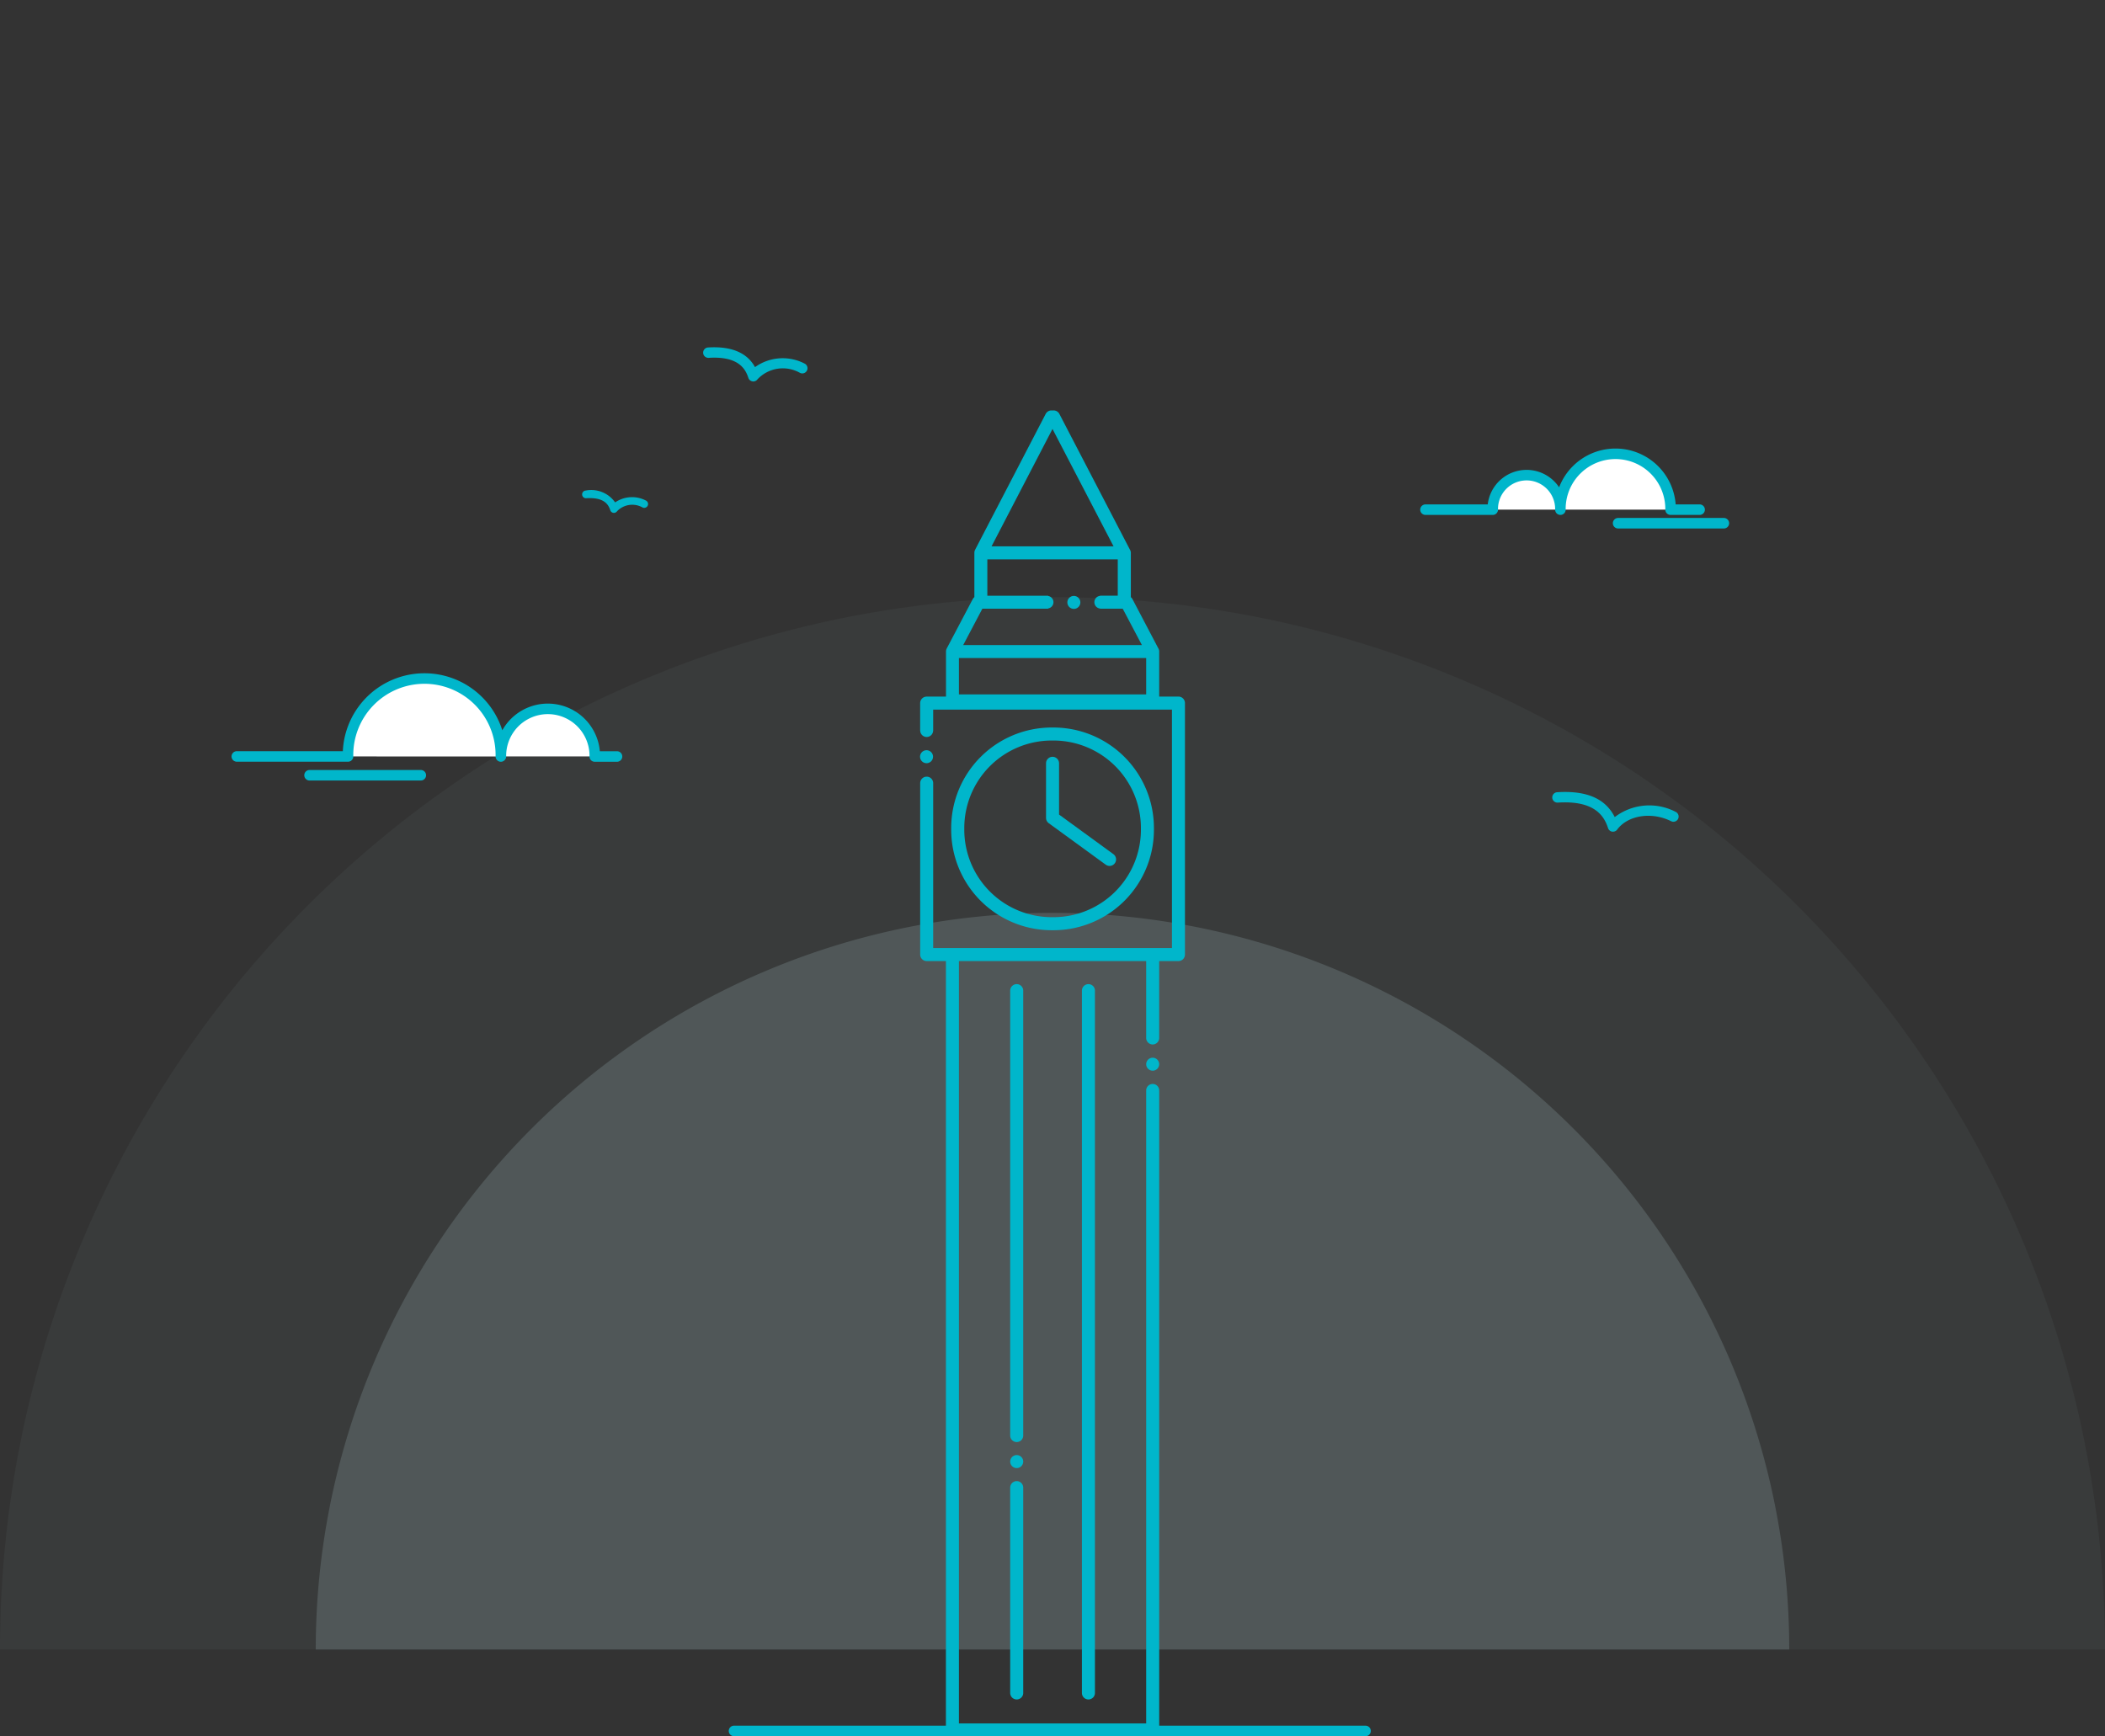 <svg xmlns="http://www.w3.org/2000/svg" width="200" height="165" viewBox="0 0 200 165">
  <rect x="0" y="0" width="200" height="165" fill="#333333" stroke="none"/>
  <g id="ic-branch-london" transform="translate(-1289 -904)">
    <g id="big_ben" data-name="big ben" transform="translate(1289 937)">
      <path id="Subtraction_1" data-name="Subtraction 1" d="M200,157.243H0a100.689,100.689,0,0,1,2.032-20.154A99.972,99.972,0,0,1,79.85,59.274a100.97,100.97,0,0,1,40.307,0,99.972,99.972,0,0,1,77.814,77.818A100.729,100.729,0,0,1,200,157.243Z" transform="translate(0 -33.5)" fill="#accace" opacity="0.05" style="isolation: isolate"/>
      <path id="Subtraction_2" data-name="Subtraction 2" d="M170,157.243H30a70,70,0,1,1,140,0Z" transform="translate(0 -33.5)" fill="#accace" opacity="0.2" style="isolation: isolate"/>
      <g id="Group_978" data-name="Group 978" transform="translate(55.309 0)">
        <g id="Group_973" data-name="Group 973" transform="translate(92.183 42.258)">
          <path id="Path_1642" data-name="Path 1642" d="M153.252,79.386a.494.494,0,0,0,.4-.2c1.015-1.364,3.261-1.716,5.115-.8a.493.493,0,1,0,.459-.873L159.2,77.5a5.41,5.41,0,0,0-5.78.5c-.889-1.765-2.683-2.538-5.47-2.362a.493.493,0,0,0,.051.985h.012c3.5-.222,4.4,1.277,4.771,2.425a.492.492,0,0,0,.389.335A.638.638,0,0,0,153.252,79.386Z" transform="translate(-147.492 -75.616)" fill="#00b6cb"/>
        </g>
        <g id="Group_974" data-name="Group 974" transform="translate(11.499)">
          <path id="Path_1643" data-name="Path 1643" d="M71.566,36.607a.493.493,0,0,0,.4-.2A3.3,3.3,0,0,1,76,35.784a.493.493,0,1,0,.459-.873l-.023-.011a4.515,4.515,0,0,0-4.7.343c-.759-1.38-2.263-2.006-4.47-1.866a.493.493,0,0,0,.062.984c2.779-.177,3.486,1,3.776,1.9a.49.49,0,0,0,.388.335A.455.455,0,0,0,71.566,36.607Z" transform="translate(-66.809 -33.358)" fill="#00b6cb"/>
        </g>
        <g id="Group_977" data-name="Group 977" transform="translate(0 13.562)">
          <path id="Path_1646" data-name="Path 1646" d="M58.327,49.093a.363.363,0,0,0,.293-.147,1.994,1.994,0,0,1,2.429-.368.365.365,0,1,0,.321-.656,2.846,2.846,0,0,0-2.926.176,2.767,2.767,0,0,0-2.792-1.127.365.365,0,0,0-.342.386.361.361,0,0,0,.377.343H55.7c1.66-.1,2.094.557,2.284,1.141a.365.365,0,0,0,.288.248A.392.392,0,0,0,58.327,49.093Z" transform="translate(-55.309 -46.92)" fill="#00b6cb"/>
        </g>
      </g>
      <g id="Group_8823" data-name="Group 8823" transform="translate(87.414 6)">
        <path id="Path_12387" data-name="Path 12387" d="M109.637,79.07v.181a9.551,9.551,0,0,1-9.541,9.54h-.181a9.551,9.551,0,0,1-9.54-9.54V79.07a9.551,9.551,0,0,1,9.54-9.541h.181A9.552,9.552,0,0,1,109.637,79.07Zm-1.237.181V79.07a8.314,8.314,0,0,0-8.3-8.305h-.181a8.315,8.315,0,0,0-8.3,8.305v.181a8.314,8.314,0,0,0,8.3,8.3h.181A8.313,8.313,0,0,0,108.4,79.251Z" transform="translate(-87.414 -39.398)" fill="#00b6cb"/>
        <path id="Path_12388" data-name="Path 12388" d="M105.8,81.572a.619.619,0,0,1-.729,1l-5.43-3.954a.618.618,0,0,1-.255-.5V72.93a.618.618,0,1,1,1.237,0V77.8Z" transform="translate(-87.414 -39.398)" fill="#00b6cb"/>
        <path id="Path_12389" data-name="Path 12389" d="M104.032,94.633V161.37a.618.618,0,1,1-1.237,0V94.633a.618.618,0,1,1,1.237,0Z" transform="translate(-87.414 -39.5)" fill="#00b6cb"/>
        <g id="Group_8821" data-name="Group 8821" transform="translate(8.564 54.514)">
          <path id="Path_12390" data-name="Path 12390" d="M96.6,94.014a.619.619,0,0,0-.619.619V136.91a.618.618,0,1,0,1.237,0V94.633A.619.619,0,0,0,96.6,94.014Z" transform="translate(-95.978 -94.014)" fill="#00b6cb"/>
          <path id="Path_12391" data-name="Path 12391" d="M96.6,141.239a.619.619,0,0,0-.619.619V161.37a.618.618,0,1,0,1.237,0V141.858A.619.619,0,0,0,96.6,141.239Z" transform="translate(-95.978 -94.014)" fill="#00b6cb"/>
          <path id="Path_12392" data-name="Path 12392" d="M96.6,138.766a.618.618,0,1,0,.618.618A.618.618,0,0,0,96.6,138.766Z" transform="translate(-95.978 -94.014)" fill="#00b6cb"/>
        </g>
        <g id="Group_8822" data-name="Group 8822">
          <circle id="Ellipse_183" data-name="Ellipse 183" cx="0.618" cy="0.618" r="0.618" transform="translate(21.487 61.506)" fill="#00b6cb"/>
          <path id="Path_12393" data-name="Path 12393" d="M111.967,66.549h-1.829V62.292a.16.16,0,0,0,0-.023.611.611,0,0,0-.1-.334L107.6,57.293a.639.639,0,0,0-.157-.192V52.916c0-.008,0-.016,0-.025a.618.618,0,0,0-.1-.33l-6.689-12.869a.617.617,0,0,0-.549-.334H99.9a.618.618,0,0,0-.549.334L92.642,52.607c0,.01-.009.02-.013.03s-.008.017-.012.027a.634.634,0,0,0-.031.1l0,.017a.648.648,0,0,0-.009.1l0,.013V57.1a.624.624,0,0,0-.157.192l-2.471,4.689c-.006.011-.01.021-.015.032l-.011.026a.667.667,0,0,0-.031.1l0,.019a.551.551,0,0,0-.01.1l0,.014v4.28H88.045a.618.618,0,0,0-.619.618V69.8h.006a.613.613,0,0,0,1.225,0h.006v-.03h0V67.785h22.686v22.66H88.663V74.751h0v0h0a.618.618,0,0,0-1.235,0h0V91.063a.618.618,0,0,0,.619.618h1.827v73.06a.619.619,0,0,0,.619.617H109.52a.617.617,0,0,0,.618-.617V104.007h-.011a.469.469,0,0,0,.011-.054.619.619,0,0,0-1.237,0c0,.019.01.036.011.054H108.9v60.115H91.109V91.681H108.9v7.331a.619.619,0,0,0,1.237,0V91.681h1.829a.618.618,0,0,0,.619-.618v-23.9A.618.618,0,0,0,111.967,66.549ZM100,41.118l5.8,11.155H94.209ZM93.335,58.2h6.252v-.027a.6.6,0,0,0,0-1.184v-.025H93.809V53.509H106.2v3.454h-1.669v.013a.607.607,0,0,0,0,1.209V58.2h2.142l1.82,3.452H91.516ZM108.9,66.34H91.109V62.886H108.9Z" transform="translate(-87.414 -39.358)" fill="#00b6cb"/>
          <circle id="Ellipse_184" data-name="Ellipse 184" cx="0.618" cy="0.618" r="0.618" transform="translate(0 32.286)" fill="#00b6cb"/>
          <circle id="Ellipse_185" data-name="Ellipse 185" cx="0.618" cy="0.618" r="0.618" transform="translate(13.997 17.624)" fill="#00b6cb"/>
        </g>
      </g>
      <g id="Line_3" data-name="Line 3" transform="translate(69.241 130.98)">
        <path id="Path_12394" data-name="Path 12394" d="M129.741,165.48h-60a.5.5,0,0,1,0-1h60a.5.5,0,0,1,0,1Z" transform="translate(-69.241 -164.48)" fill="#00b6cb"/>
      </g>
      <g id="Clouds" transform="translate(22.495 10.121)">
        <g id="Group_1057" data-name="Group 1057" transform="translate(0 21.376)">
          <path id="Path_1793" data-name="Path 1793" d="M33.067,72.236A7.261,7.261,0,1,1,47.587,72c0,.08,0,.161,0,.241m11.036,0H56.506M39.981,74.023H29.41m3.657-1.787H22.5m34.011,0a4.46,4.46,0,0,0-8.919-.133c0,.044,0,.089,0,.133" transform="translate(-22.495 -64.854)" fill="#fff" stroke="#00b6cb" stroke-linecap="round" stroke-linejoin="round" stroke-width="1"/>
        </g>
        <g id="Group_1058" data-name="Group 1058" transform="translate(112.943)">
          <path id="Path_1794" data-name="Path 1794" d="M148.257,48.786a5.234,5.234,0,1,1,10.467-.146c0,.049,0,.1,0,.146m-16.9,0h-6.386m28.349,1.289H153.74m7.744-1.289h-2.76m-10.467,0a3.215,3.215,0,1,0-6.429-.112c0,.037,0,.075,0,.112" transform="translate(-135.438 -43.478)" fill="#fff" stroke="#00b6cb" stroke-linecap="round" stroke-linejoin="round" stroke-width="1"/>
        </g>
      </g>
    </g>
    <rect id="Rectangle" width="200" height="164.858" transform="translate(1289 904)" fill="none"/>
  </g>
</svg>

